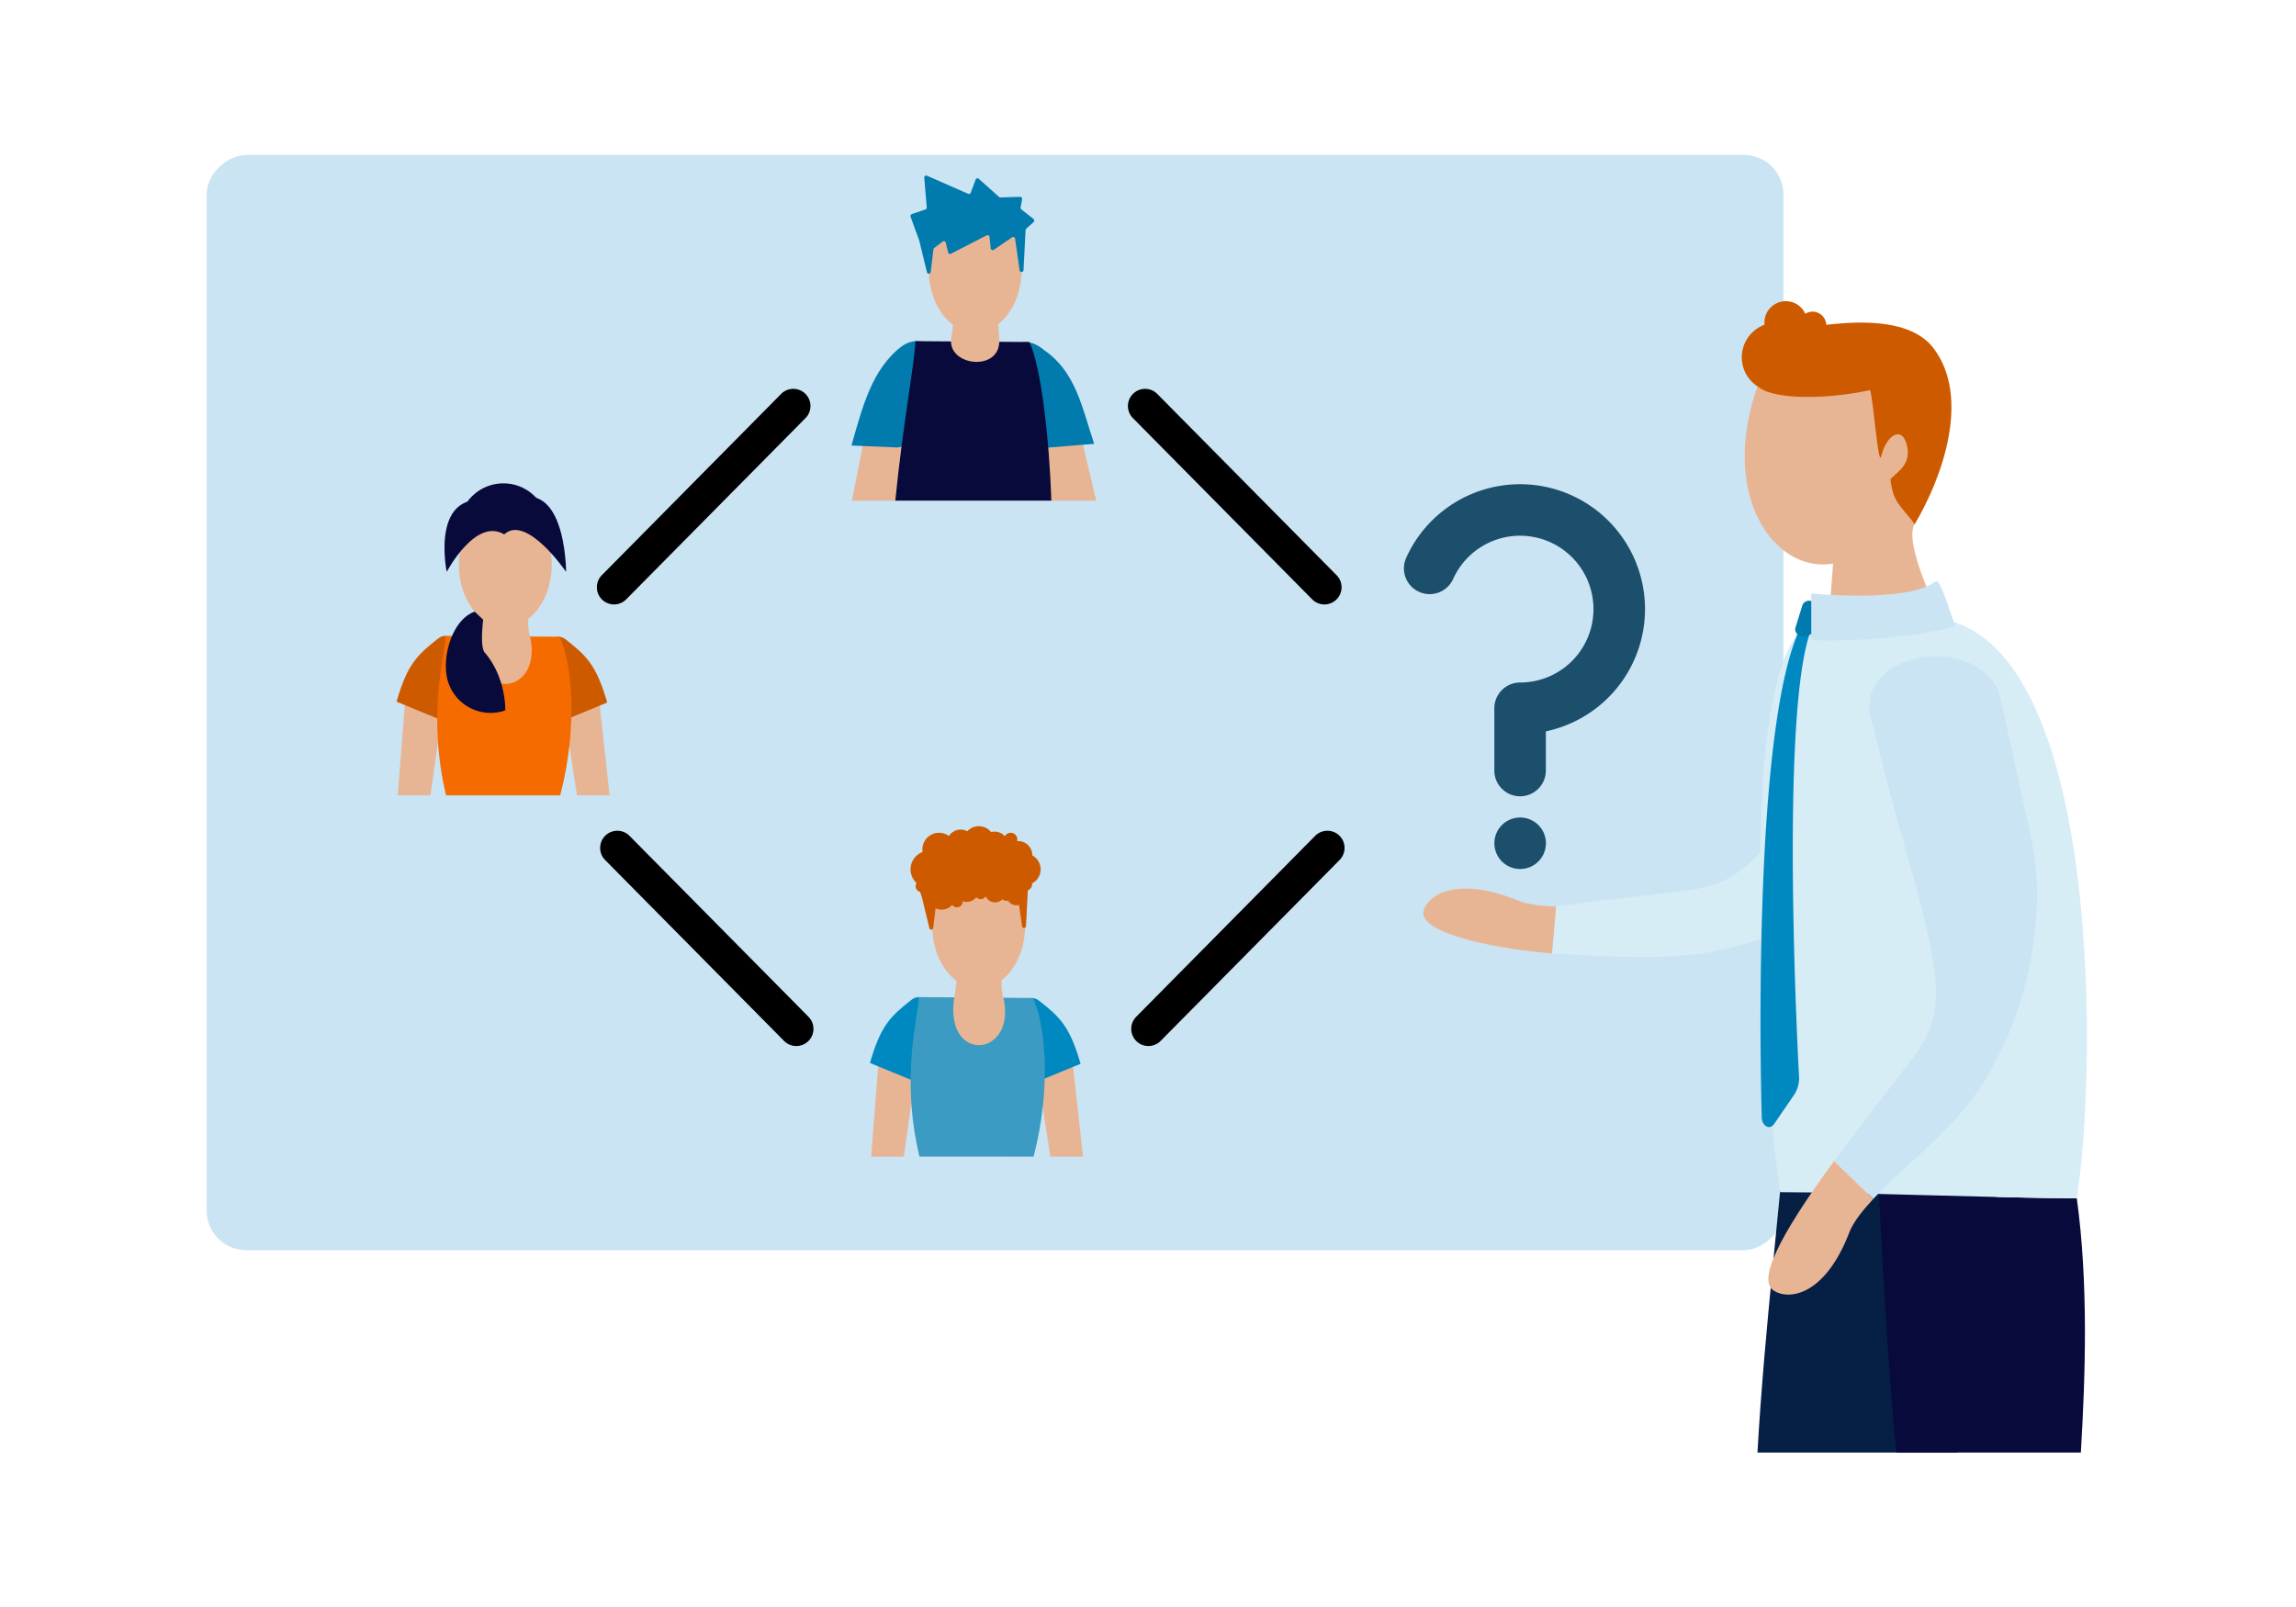 <?xml version="1.0" encoding="UTF-8"?>
<svg xmlns="http://www.w3.org/2000/svg" xmlns:xlink="http://www.w3.org/1999/xlink" width="800" height="560" viewBox="0 0 800 560">
  <rect x="0" y="0" width="800" height="560" fill="#333333" stroke="none"/>
  <defs>
    <clipPath id="clip-leg_thcm_schritt-fuer-schritt_05_800x800px">
      <rect width="800" height="560"></rect>
    </clipPath>
  </defs>
  <g id="leg_thcm_schritt-fuer-schritt_05_800x800px" clip-path="url(#clip-leg_thcm_schritt-fuer-schritt_05_800x800px)">
    <rect width="800" height="560" fill="#fff"></rect>
    <rect id="Rechteck_4" data-name="Rechteck 4" width="800" height="560" fill="none"></rect>
    <g id="Gruppe_146" data-name="Gruppe 146" transform="translate(-563.47 -69.948)">
      <rect id="Rechteck_63" data-name="Rechteck 63" width="381.66" height="549.414" rx="13.776" transform="translate(1184.884 123.948) rotate(90)" fill="#cae4f3"></rect>
      <g id="Gruppe_139" data-name="Gruppe 139">
        <g id="Gruppe_134" data-name="Gruppe 134">
          <path id="Pfad_136" data-name="Pfad 136" d="M1024.931,280.579a5.959,5.959,0,0,1-4.253-1.776L958.263,215.7a5.982,5.982,0,1,1,8.506-8.412l62.415,63.107a5.983,5.983,0,0,1-4.253,10.189Z"></path>
        </g>
        <g id="Gruppe_135" data-name="Gruppe 135">
          <path id="Pfad_137" data-name="Pfad 137" d="M777.415,280.579a5.983,5.983,0,0,1-4.254-10.189l62.415-63.107a5.982,5.982,0,1,1,8.506,8.412L781.668,278.8A5.959,5.959,0,0,1,777.415,280.579Z"></path>
        </g>
        <g id="Gruppe_136" data-name="Gruppe 136">
          <path id="Pfad_138" data-name="Pfad 138" d="M963.611,434.464a5.983,5.983,0,0,1-4.253-10.189l62.415-63.107a5.982,5.982,0,0,1,8.506,8.412l-62.415,63.108A5.957,5.957,0,0,1,963.611,434.464Z"></path>
        </g>
        <g id="Gruppe_137" data-name="Gruppe 137">
          <path id="Pfad_139" data-name="Pfad 139" d="M840.924,434.464a5.959,5.959,0,0,1-4.253-1.776L774.256,369.58a5.982,5.982,0,0,1,8.506-8.412l62.415,63.107a5.982,5.982,0,0,1-4.253,10.189Z"></path>
        </g>
        <g id="Gruppe_138" data-name="Gruppe 138">
          <path id="Pfad_140" data-name="Pfad 140" d="M1093.119,347.435a8.973,8.973,0,0,1-8.973-8.973v-21.7a8.973,8.973,0,0,1,8.973-8.973,25.577,25.577,0,1,0-23.326-36.085,8.973,8.973,0,1,1-16.358-7.382,43.528,43.528,0,1,1,48.658,60.484v13.659A8.973,8.973,0,0,1,1093.119,347.435Z" fill="#1b4f6c"></path>
          <path id="Pfad_141" data-name="Pfad 141" d="M1093.142,372.776a8.973,8.973,0,1,1-.011-17.947h.011a8.973,8.973,0,1,1,0,17.947Z" fill="#1b4f6c"></path>
        </g>
      </g>
      <g id="Gruppe_140" data-name="Gruppe 140">
        <path id="Pfad_142" data-name="Pfad 142" d="M945.44,244.419H929.432L926.071,220.5l10.743-12.305Z" fill="#e8b594" fill-rule="evenodd"></path>
        <path id="Pfad_1142" data-name="Pfad 1142" d="M928.722,225.928c-10.6-1.884,1.071,2.046-12.832-7.217-11.682-10.418-2.315-38.571,11.49-26.681,10.843,7.5,13.05,19.628,17.324,32.58Z" fill="#017bad" fill-rule="evenodd"></path>
        <path id="Pfad_143" data-name="Pfad 143" d="M860.308,244.419h15.675l2.62-24.064-11.218-11.873Z" fill="#e8b594" fill-rule="evenodd"></path>
        <path id="Pfad_1142-2" data-name="Pfad 1142" d="M876.168,225.887c10.522-2.3-.991,2.086,12.538-7.716,11.262-10.87,1.481-36.157-10.959-27.606-10.539,7.919-13.84,21.523-17.6,34.634Z" fill="#017bad" fill-rule="evenodd"></path>
        <path id="Pfad_144" data-name="Pfad 144" d="M929.8,244.419c-.722-21.7-3.608-46.855-7.644-55.287l-1.5-.011-38.267-.295c.085,5.66-4.41,29.346-6.961,55.593Z" fill="#080a3b" fill-rule="evenodd"></path>
        <path id="Pfad_145" data-name="Pfad 145" d="M919.414,164.013c0-12.039-7.237-21.8-16.165-21.8s-16.165,9.759-16.165,21.8c0,8.284,3.427,15.489,8.474,19.177-.158,1.177-.369,2.632-.66,4.8-1.3,9.657,17.512,11.754,16.744.118-.182-2.765-.3-3.977-.371-5.184C916.132,179.163,919.414,172.112,919.414,164.013Z" fill="#e8b594" fill-rule="evenodd"></path>
        <path id="Pfad_146" data-name="Pfad 146" d="M886.41,164.673l-2.583-10.664a.776.776,0,0,0-.039-.163l-3.032-8.345a.741.741,0,0,1,.433-.959l4.706-1.6a.732.732,0,0,0,.477-.761l-.856-10.26a.7.7,0,0,1,.953-.739l14.34,6.3a.678.678,0,0,0,.907-.407l1.691-4.535a.674.674,0,0,1,1.088-.291l7.078,6.325a.664.664,0,0,0,.465.172l6.859-.212a.72.72,0,0,1,.7.87l-.51,2.787a.752.752,0,0,0,.265.726l4.2,3.308a.758.758,0,0,1,.032,1.146l-2.53,2.253a.753.753,0,0,0-.246.558l-.71,13.829a.688.688,0,0,1-1.359.184l-1.578-11.125a.68.68,0,0,0-1.043-.429l-6.4,4.374a.686.686,0,0,1-1.061-.536l-.4-3.947a.689.689,0,0,0-.989-.578L894.8,158.378a.683.683,0,0,1-.971-.476l-.816-3.366a.679.679,0,0,0-1.07-.414l-2.954,2.231a.733.733,0,0,0-.263.394l-.968,8.027A.684.684,0,0,1,886.41,164.673Z" fill="#017bad" fill-rule="evenodd"></path>
      </g>
      <g id="Gruppe_141" data-name="Gruppe 141">
        <path id="Pfad_147" data-name="Pfad 147" d="M775.88,347.121H764.516l-4.772-30.911,12.154-5.317Z" fill="#e8b594" fill-rule="evenodd"></path>
        <path id="Pfad_148" data-name="Pfad 148" d="M702.065,347.121h11.394l4.727-33.638-13.325-2.3Z" fill="#e8b594" fill-rule="evenodd"></path>
        <path id="Pfad_1142-3" data-name="Pfad 1142" d="M717.713,321.084c10.523-2.3,7.094-5.147,9.291-9.9,2.8-1.363-3.4-24.632-10.943-18.679-7.218,5.7-10.65,8.85-14.412,21.96Z" fill="#ce5a00" fill-rule="evenodd"></path>
        <path id="Pfad_1142-4" data-name="Pfad 1142" d="M758.972,321.387c-10.522-2.3-7.093-5.147-9.29-9.9-2.8-1.363,3.4-24.632,10.943-18.679,7.218,5.7,10.65,8.85,14.412,21.96Z" fill="#ce5a00" fill-rule="evenodd"></path>
        <path id="Pfad_149" data-name="Pfad 149" d="M758.668,347.121c6.515-25.154,3.81-46.855-.226-55.287l-1.5-.011-38.267-.295c.085,5.66-6.6,27.232.227,55.593Z" fill="#f56b00" fill-rule="evenodd"></path>
        <path id="Pfad_150" data-name="Pfad 150" d="M755.7,266.715c0-12.039-7.237-21.8-16.165-21.8s-16.165,9.759-16.165,21.8c0,8.285,3.427,15.489,8.474,19.177-.158,1.177-.2,2.189-.661,4.8-4.419,24.749,22.493,22.057,16.745.118a16.566,16.566,0,0,1-.372-5.184C752.412,281.865,755.7,274.814,755.7,266.715Z" fill="#e8b594" fill-rule="evenodd"></path>
      </g>
      <g id="Gruppe_142" data-name="Gruppe 142">
        <path id="Pfad_151" data-name="Pfad 151" d="M940.821,473.011H929.457L924.685,442.1l12.154-5.317Z" fill="#e8b594" fill-rule="evenodd"></path>
        <path id="Pfad_152" data-name="Pfad 152" d="M867.006,473.011H878.4l4.727-33.638-13.325-2.3Z" fill="#e8b594" fill-rule="evenodd"></path>
        <path id="Pfad_1142-5" data-name="Pfad 1142" d="M882.655,446.974c10.522-2.3,7.093-5.147,9.29-9.9,2.8-1.363-3.4-24.632-10.943-18.679-7.218,5.7-10.65,8.85-14.412,21.96Z" fill="#0089c1" fill-rule="evenodd"></path>
        <path id="Pfad_1142-6" data-name="Pfad 1142" d="M923.913,447.277c-10.522-2.3-7.093-5.147-9.29-9.9-2.8-1.363,3.4-24.632,10.943-18.679,7.218,5.7,10.65,8.85,14.412,21.96Z" fill="#0089c1" fill-rule="evenodd"></path>
        <path id="Pfad_153" data-name="Pfad 153" d="M923.609,473.011c6.515-25.154,3.81-46.855-.226-55.287l-1.5-.011-38.267-.3c.085,5.66-6.6,27.231.227,55.593Z" fill="#3b9bc3" fill-rule="evenodd"></path>
        <path id="Pfad_154" data-name="Pfad 154" d="M920.636,392.605c0-12.039-7.237-21.8-16.165-21.8s-16.165,9.759-16.165,21.8c0,8.285,3.427,15.489,8.474,19.177-.158,1.177-.2,2.189-.661,4.8-4.419,24.748,22.493,22.057,16.745.118a16.564,16.564,0,0,1-.372-5.184C917.353,407.755,920.636,400.7,920.636,392.605Z" fill="#e8b594" fill-rule="evenodd"></path>
      </g>
      <path id="Pfad_155" data-name="Pfad 155" d="M719.116,269.22s-6.8-32.972,20.042-23.294c21.554-13.216,21.554,23.294,21.554,23.294s-13.825-20.247-21.554-13.043C729.214,250.114,719.116,269.22,719.116,269.22Z" fill="#080a3b" fill-rule="evenodd"></path>
      <path id="Pfad_156" data-name="Pfad 156" d="M738.87,238.388a15.5,15.5,0,0,0-15.505,15.505h31.01A15.505,15.505,0,0,0,738.87,238.388Z" fill="#080a3b" fill-rule="evenodd"></path>
      <path id="Pfad_157" data-name="Pfad 157" d="M719.758,308.012a15.506,15.506,0,0,0,19.772,9.482s.343-11.473-7.165-20.154c-1.766-2.042-.526-11.448-.526-11.448l-2.981-2.807C720.78,285.927,716.917,299.934,719.758,308.012Z" fill="#080a3b" fill-rule="evenodd"></path>
      <path id="Pfad_158" data-name="Pfad 158" d="M887.269,393.266,884.687,382.6a.84.84,0,0,0-.04-.163l-3.032-8.346a.742.742,0,0,1,.434-.958l4.705-1.6a.733.733,0,0,0,.478-.761l2.976-3.057a.7.7,0,0,1,.952-.74l10.509-.9a.679.679,0,0,0,.907-.407l3.448.981a.674.674,0,0,1,1.088-.29l5.32.808a.665.665,0,0,0,.466.172l6.859-.212a.72.72,0,0,1,.7.87l-.511,2.787a.75.75,0,0,0,.266.725l4.2,3.309a.758.758,0,0,1,.032,1.146l-2.529,2.253a.744.744,0,0,0-.246.558l-.711,13.829a.687.687,0,0,1-1.358.184l-1.579-11.125a.679.679,0,0,0-1.042-.429l-3.667.678a.686.686,0,0,1-1.061-.536l-3.139-.251a.688.688,0,0,0-.989-.578l-9.824,3.216a.683.683,0,0,1-.971-.476l-3.451-.16a.679.679,0,0,0-1.07-.414l-2.954,2.231a.733.733,0,0,0-.263.394l-.967,8.027A.684.684,0,0,1,887.269,393.266Z" fill="#ce5a00" fill-rule="evenodd"></path>
      <circle id="Ellipse_13" data-name="Ellipse 13" cx="6.474" cy="6.474" r="6.474" transform="translate(880.732 366.422)" fill="#ce5a00"></circle>
      <circle id="Ellipse_14" data-name="Ellipse 14" cx="5.803" cy="5.803" r="5.803" transform="translate(884.862 360.142)" fill="#ce5a00"></circle>
      <circle id="Ellipse_15" data-name="Ellipse 15" cx="5.519" cy="5.519" r="5.519" transform="translate(899.005 357.856)" fill="#ce5a00"></circle>
      <circle id="Ellipse_16" data-name="Ellipse 16" cx="4.93" cy="4.93" r="4.93" transform="translate(893.267 359.034)" fill="#ce5a00"></circle>
      <circle id="Ellipse_17" data-name="Ellipse 17" cx="5.519" cy="5.519" r="5.519" transform="translate(915.025 367.378)" fill="#ce5a00"></circle>
      <circle id="Ellipse_18" data-name="Ellipse 18" cx="4.93" cy="4.93" r="4.93" transform="translate(913.307 363.037)" fill="#ce5a00"></circle>
      <circle id="Ellipse_19" data-name="Ellipse 19" cx="2.037" cy="2.037" r="2.037" transform="translate(894.853 382.071)" fill="#ce5a00"></circle>
      <circle id="Ellipse_20" data-name="Ellipse 20" cx="2.037" cy="2.037" r="2.037" transform="translate(903.127 379.231)" fill="#ce5a00"></circle>
      <circle id="Ellipse_21" data-name="Ellipse 21" cx="2.037" cy="2.037" r="2.037" transform="translate(912.053 379.784)" fill="#ce5a00"></circle>
      <circle id="Ellipse_22" data-name="Ellipse 22" cx="2.037" cy="2.037" r="2.037" transform="translate(882.502 376.727)" fill="#ce5a00"></circle>
      <circle id="Ellipse_23" data-name="Ellipse 23" cx="4.88" cy="4.88" r="4.88" transform="translate(886.708 377.19)" fill="#ce5a00"></circle>
      <circle id="Ellipse_24" data-name="Ellipse 24" cx="2.317" cy="2.317" r="2.317" transform="translate(913.307 360.142)" fill="#ce5a00"></circle>
      <circle id="Ellipse_25" data-name="Ellipse 25" cx="2.317" cy="2.317" r="2.317" transform="translate(918.463 375.74)" fill="#ce5a00"></circle>
      <circle id="Ellipse_26" data-name="Ellipse 26" cx="4.336" cy="4.336" r="4.336" transform="translate(895.908 375.584)" fill="#ce5a00"></circle>
      <circle id="Ellipse_27" data-name="Ellipse 27" cx="4.765" cy="4.765" r="4.765" transform="translate(905.278 359.737)" fill="#ce5a00"></circle>
      <circle id="Ellipse_28" data-name="Ellipse 28" cx="3.61" cy="3.61" r="3.61" transform="translate(906.568 377.19)" fill="#ce5a00"></circle>
      <circle id="Ellipse_29" data-name="Ellipse 29" cx="3.61" cy="3.61" r="3.61" transform="translate(914.09 378.211)" fill="#ce5a00"></circle>
      <g id="Gruppe_145" data-name="Gruppe 145">
        <path id="Pfad_159" data-name="Pfad 159" d="M1245.374,576.126c13.188-32.76,25.25-76.3,1.575-134.076h-59.407c-3.276,43.609-9.2,89.615-11.72,134.076Z" fill="#051f45" fill-rule="evenodd"></path>
        <path id="Pfad_160" data-name="Pfad 160" d="M1288.509,576.126c1.61-27.044,2.644-59.217-1.414-88.6-15.083,0-44.059-.89-68.981-1.524,1.7,29.948,3.2,60.377,6.106,90.121Z" fill="#080a3b" fill-rule="evenodd"></path>
        <g id="Gruppe_143" data-name="Gruppe 143">
          <path id="Pfad_1142-7" data-name="Pfad 1142" d="M1233.722,358.083c9.159-13.106,14.547-20.224,27.843-39.325,9.4-18.949-27.62-42.452-39.016-20.524-10.185,15.2-13.07,19.678-20.056,30.961Z" fill="#d6edf6" fill-rule="evenodd"></path>
          <path id="Pfad_161" data-name="Pfad 161" d="M1104.223,402.222c15.354.8,39.435,2.758,57.817-1.023,32.022-6.583,59.519-25.854,71.678-43.125l-31.241-28.885c-21.6,35.061-29.778,47.315-47.5,50.476-7.6,1.355-29.141,3.309-49.315,6.193Z" fill="#d6edf6" fill-rule="evenodd"></path>
          <path id="Pfad_162" data-name="Pfad 162" d="M1092.791,383.892l0,.008c3.771,1.347,7.665,1.751,12.875,1.958l-1.439,16.364c-24.153-2.073-46.313-7.833-44.756-14.721,1.291-5.731,11.669-12.477,33.32-3.6" fill="#e8b594" fill-rule="evenodd"></path>
        </g>
        <path id="Pfad_1140" data-name="Pfad 1140" d="M1219.966,200.29c-40.913,3.954-43.714,3.028-43.714,3.028-14.436,39.631,5.883,66.6,25.921,63.038l-1.46,19.432,12.645,23.054,25.594-23.723c-.587-2.938-12.358-26.281-8.339-32.5,2.271-3.5-8.215-11.965-2.675-18.007,4.966-5.413.122-11.366-1.733-13.379Z" fill="#e8b594" fill-rule="evenodd"></path>
        <path id="Pfad_1141" data-name="Pfad 1141" d="M1197.837,285.787l34.024-.669c63.142-3.47,63,152.028,55.24,202.411-23.347,0-80.005-2.136-103.364-2.136-4.323-25.515-19.235-195.52,14.1-199.606" fill="#d6edf6" fill-rule="evenodd"></path>
        <g id="Gruppe_144" data-name="Gruppe 144">
          <path id="Pfad_1142-8" data-name="Pfad 1142" d="M1271.331,362.675c-3.829-16.944-5.613-26.437-11.228-51.094-8.273-21.79-53.268-14.5-44.061,11.079,4.75,19.34,6.234,24.959,10.171,38.912Z" fill="#cae4f3" fill-rule="evenodd"></path>
          <path id="Pfad_163" data-name="Pfad 163" d="M1216.171,487.766c10.73-11.593,27.987-24.081,38.111-40.064,17.64-27.839,22.019-62.642,17.039-85.032l-45.125-1.092c12.311,43.281,16.165,58.851,6.022,73.872-4.352,6.443-17.6,22.611-29.716,39.139Z" fill="#cae4f3" fill-rule="evenodd"></path>
          <path id="Pfad_164" data-name="Pfad 164" d="M1207.994,499.009l-.009,0c1.626-3.736,4.633-7.4,8.186-11.239L1202.5,474.589c-14.683,20.039-27.691,40.607-21.134,45.021,5.452,3.677,18.189,1.758,26.617-20.6" fill="#e8b594" fill-rule="evenodd"></path>
        </g>
        <path id="Pfad_1133" data-name="Pfad 1133" d="M1197.754,183.307c4.888-.254,29.821-4.66,39.4,7.952,13.069,17.214,3.109,45.127-6.537,61.363-4.934-6.683-7.576-7.4-8.454-15.733,2.487-2.544,7.012-5.01,5.873-11.089-1.509-8.045-7.311-4.3-9.049,3.04-1.08,4.556-2.631-18.756-3.923-22.938-16.783,3.585-35.253,3.125-39.183-1.533C1166.428,193.168,1193.651,183.52,1197.754,183.307Z" fill="#ce5a00" fill-rule="evenodd"></path>
        <path id="Pfad_165" data-name="Pfad 165" d="M1181.672,461.577l6.961-10.168a10.685,10.685,0,0,0,1.709-5.762s-7.189-128.59,4.377-156.717c.7-1.711-4.311.472-5.015,2.18-16.317,39.577-12.4,167.536-12.4,167.536C1177.049,462.106,1179.968,464.066,1181.672,461.577Z" fill="#0089c1" fill-rule="evenodd"></path>
        <path id="Pfad_166" data-name="Pfad 166" d="M1192.657,291.621l4.55-1.588a2.249,2.249,0,0,0,1.372-1.266l1.862-4.626a2.431,2.431,0,0,0-1.568-3.087l-4.016-1.553a2.513,2.513,0,0,0-3.385,1.38l-2.394,7.767C1188.5,290.529,1190.655,292.32,1192.657,291.621Z" fill="#017bad" fill-rule="evenodd"></path>
        <path id="Pfad_167" data-name="Pfad 167" d="M1194.566,293.033s27.29,1.222,50.152-4.818c-3.091-9.006-5.426-16.911-6.988-15.634-9.25,7.561-43.164,4.186-43.164,4.186Z" fill="#cae4f3" fill-rule="evenodd"></path>
        <circle id="Ellipse_30" data-name="Ellipse 30" cx="12.104" cy="12.104" r="12.104" transform="translate(1170.358 182.358)" fill="#ce5a00"></circle>
        <circle id="Ellipse_31" data-name="Ellipse 31" cx="7.457" cy="7.457" r="7.457" transform="translate(1178.246 174.901)" fill="#ce5a00"></circle>
        <circle id="Ellipse_32" data-name="Ellipse 32" cx="4.793" cy="4.793" r="4.793" transform="translate(1190.23 178.538)" fill="#ce5a00"></circle>
      </g>
    </g>
  </g>
</svg>
